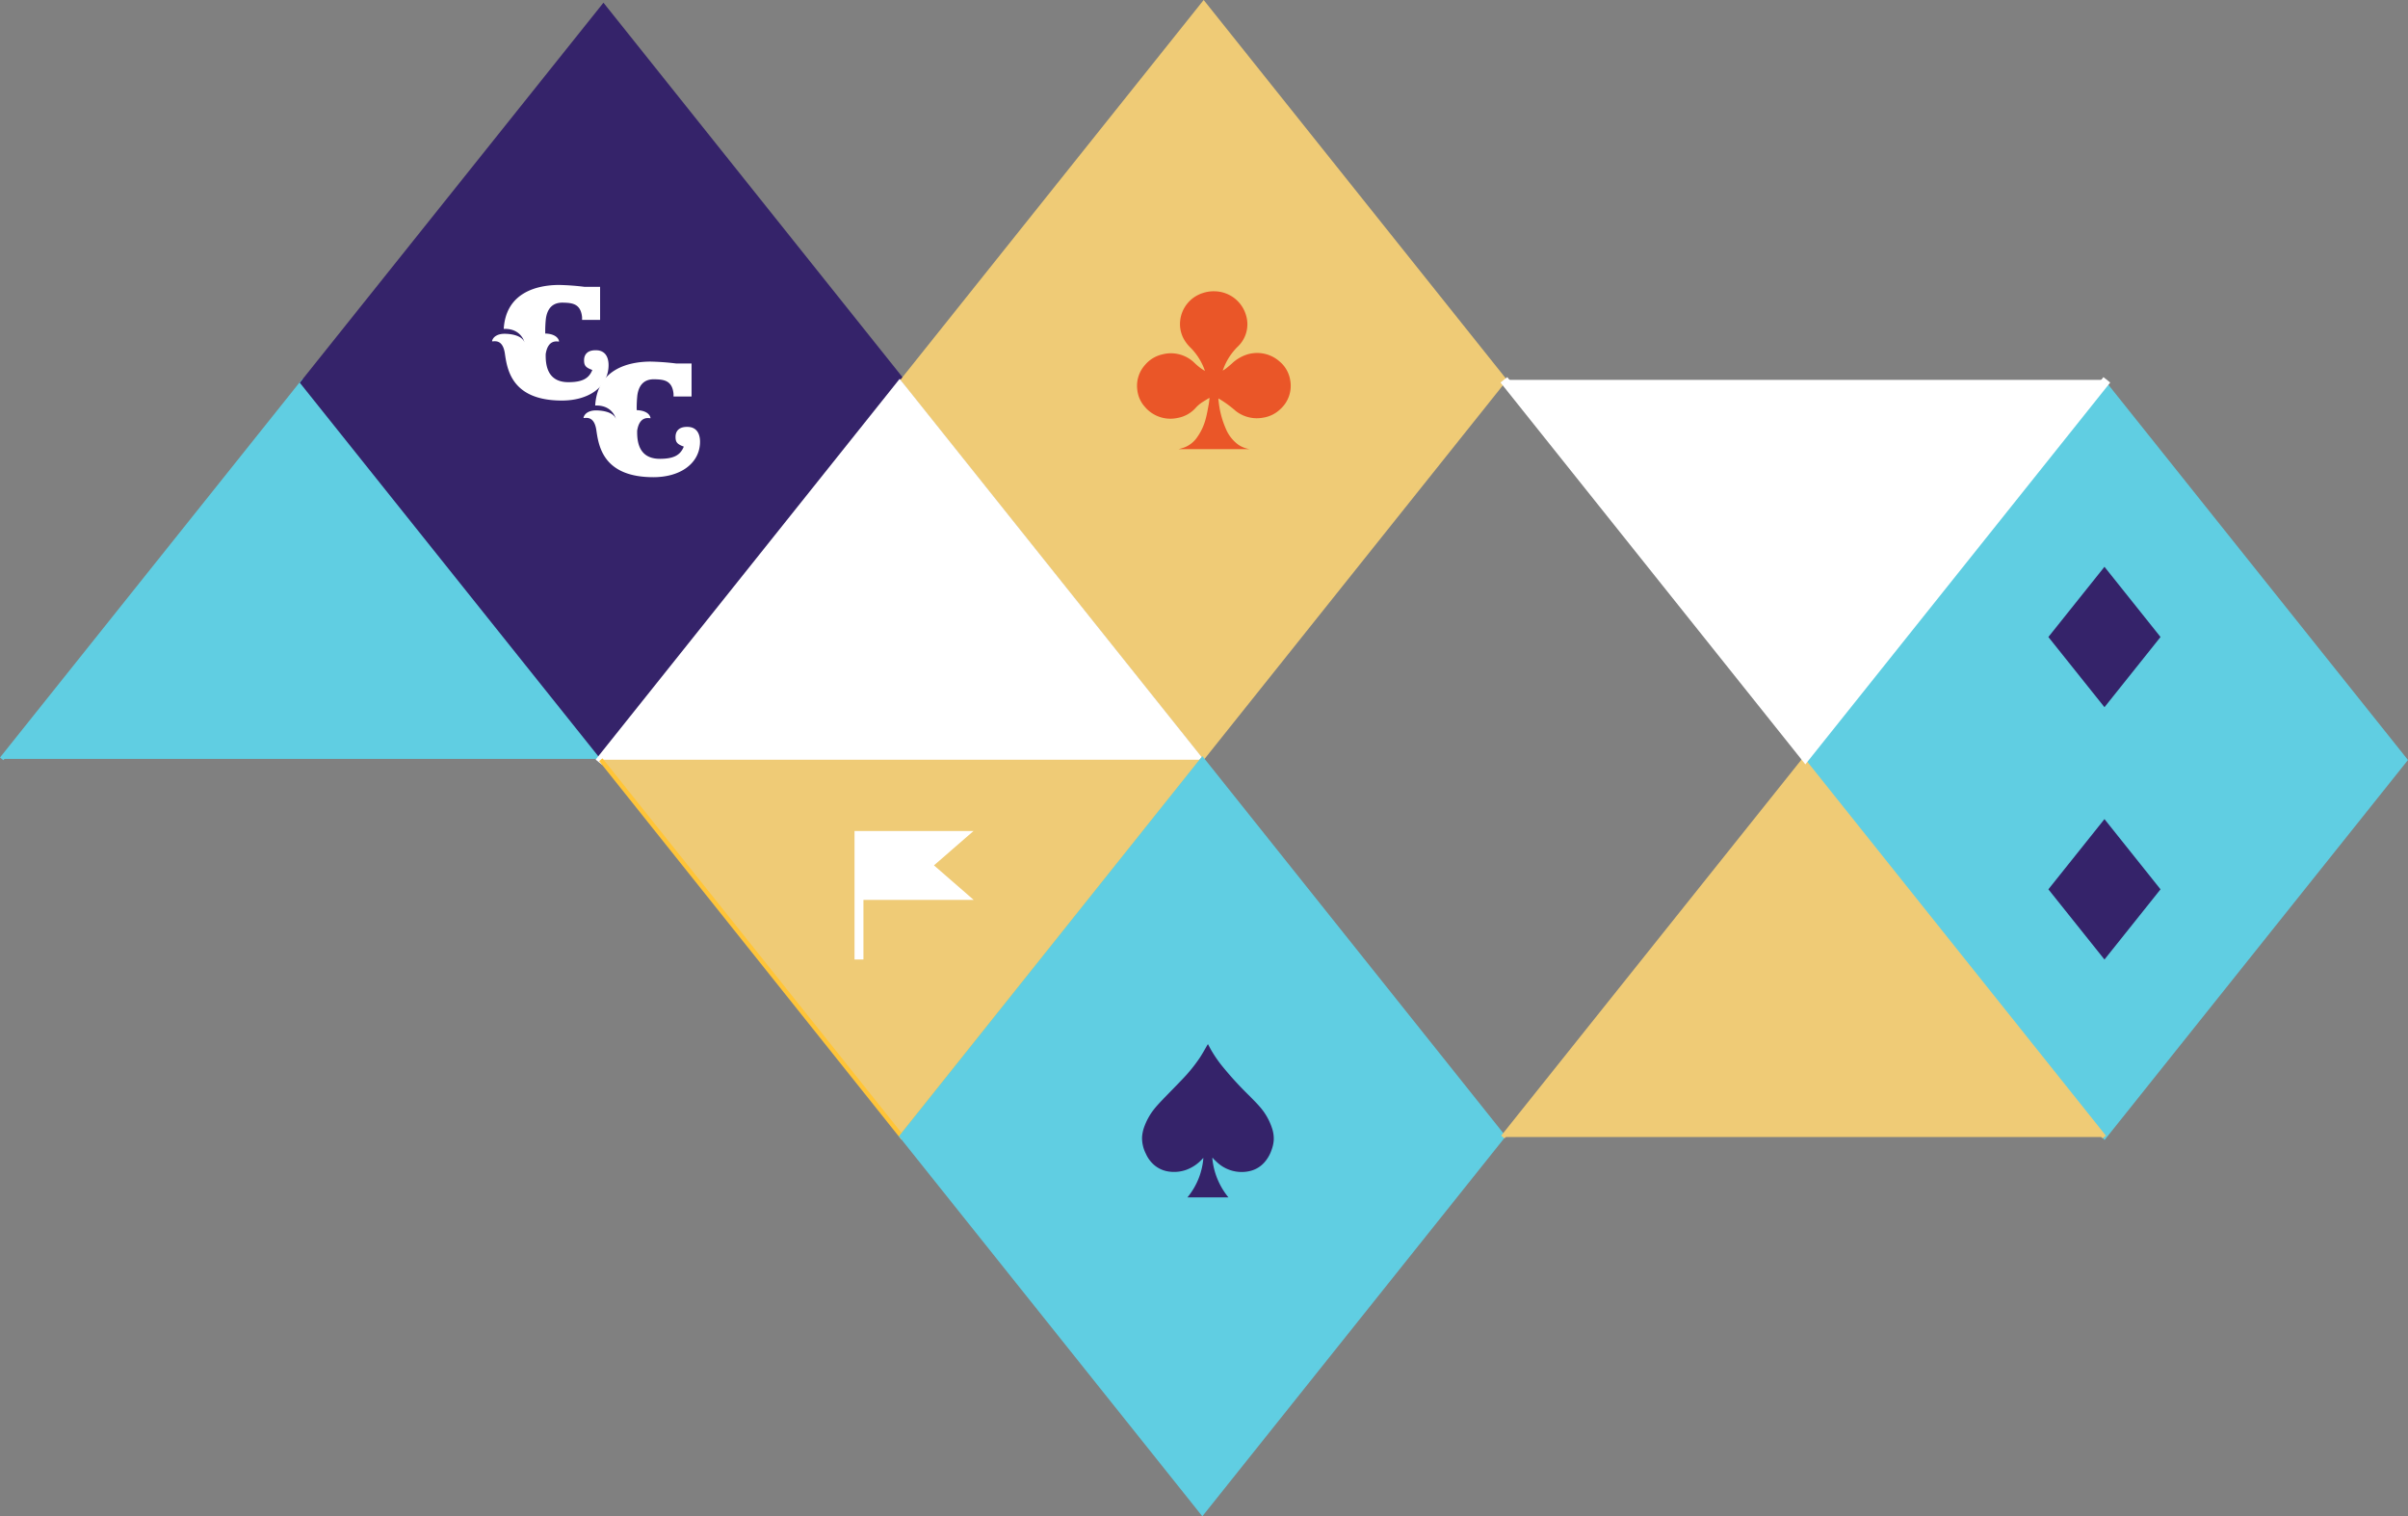 <svg xmlns="http://www.w3.org/2000/svg" width="554.429" height="349.135" viewBox="0 0 554.429 349.135">
  <rect x="0" y="0" width="554.429" height="349.135" fill="#808080" stroke="none"/>
  <g id="Group_291" data-name="Group 291" transform="translate(-515.012 -726.003)">
    <g id="Group_290" data-name="Group 290" transform="translate(515.402 726.805)">
      <g id="Group_19" data-name="Group 19">
        <g id="Group_16" data-name="Group 16" transform="translate(0 0)">
          <path id="Path_22" data-name="Path 22" d="M2.9,479.045,72.176,392.3,141.4,479.045" transform="translate(-2.9 -305.113)" fill="#60cee2" stroke="#60cee2" stroke-width="1"/>
          <path id="Path_23" data-name="Path 23" d="M277.7,283.1l-69.225,86.7L139.2,283.1l69.276-86.7Z" transform="translate(-69.924 -195.781)" fill="#35236a" stroke="#35236a" stroke-width="1"/>
          <path id="Path_29" data-name="Path 29" d="M549.65,281.7l-69.225,86.7L411.2,281.7,480.425,195Z" transform="translate(-203.677 -195)" fill="#efcb76" stroke="#efcb76" stroke-width="1"/>
        </g>
        <path id="Path_51" data-name="Path 51" d="M138.45,0,69.225,86.7,0,0" transform="translate(275.977 174.731) rotate(180)" fill="#fff" stroke="#fff" stroke-width="2"/>
        <g id="Group_17" data-name="Group 17" transform="translate(137.942 87.493)">
          <path id="Path_37" data-name="Path 37" d="M412.8,587.5l-69.276,86.7L274.3,587.5" transform="translate(-274.3 -500.863)" fill="#efcb76" stroke="#ffc538" stroke-width="1"/>
          <path id="Path_38" data-name="Path 38" d="M276.5,674l-69.225,86.7L138,674l69.276-86.7Z" transform="translate(138.956 -587.3)" fill="#60cee2" stroke="#60cee2" stroke-width="1"/>
          <path id="Path_39" data-name="Path 39" d="M549.05,674.146l-69.225,86.7-69.225-86.7L479.825,587.4Z" transform="translate(-341.324 -500.807)" fill="#60cee2" stroke="#60cee2" stroke-width="1"/>
          <path id="Path_40" data-name="Path 40" d="M138.45,0,69.225,86.7,0,0" transform="translate(346.149 173.512) rotate(-180)" fill="#efcb76" stroke="#efcb76" stroke-width="1"/>
        </g>
        <g id="Group_18" data-name="Group 18" transform="translate(471.236 129.706)">
          <path id="Path_47" data-name="Path 47" d="M163.824,603.466l-12.907,16.165L138,603.466,150.916,587.3Z" transform="translate(-138 -587.3)" fill="#35236a"/>
          <path id="Path_48" data-name="Path 48" d="M163.824,603.466l-12.907,16.165L138,603.466,150.916,587.3Z" transform="translate(-138 -529.203)" fill="#35236a"/>
        </g>
        <path id="Path_53" data-name="Path 53" d="M27.434,15.858,18.295,7.912,27.395,0H0V29.591H2.055V15.858Z" transform="translate(196.358 190.543)" fill="#fff"/>
        <path id="Path_46" data-name="Path 46" d="M15.183,0c.251.468.485.914.727,1.343a29.411,29.411,0,0,0,2.245,3.334,78.721,78.721,0,0,0,6.5,7.16c.9.914,1.814,1.811,2.64,2.788a14.148,14.148,0,0,1,2.64,4.724,7.527,7.527,0,0,1,.4,2.788,8.044,8.044,0,0,1-.494,2.21A8.219,8.219,0,0,1,28.07,27.36,6.364,6.364,0,0,1,24.963,29.2a8.261,8.261,0,0,1-7.22-1.593c-.467-.383-.9-.812-1.338-1.234-.054-.047-.063-.141-.09-.219l-.126.109A16.667,16.667,0,0,0,19.907,35.3H10.459a16.194,16.194,0,0,0,3.673-9.081c-.054.047-.117.094-.171.148a9.248,9.248,0,0,1-3.817,2.6,8.269,8.269,0,0,1-3.772.406A6.6,6.6,0,0,1,2.96,27.969,7.343,7.343,0,0,1,.886,25.228a7.955,7.955,0,0,1-.871-3.787,8.614,8.614,0,0,1,.6-2.639,14.5,14.5,0,0,1,2.066-3.685c.6-.773,1.266-1.484,1.94-2.194,1.6-1.671,3.233-3.3,4.814-4.974A35.967,35.967,0,0,0,13.3,3.154c.629-.945,1.176-1.96,1.751-2.944C15.084.148,15.129.086,15.183,0Z" transform="translate(262.547 239.607)" fill="#35236a"/>
      </g>
      <g id="Group_150" data-name="Group 150" transform="translate(112.9 64.81)">
        <path id="Path_172" data-name="Path 172" d="M7.452,13.193c-.64-1.716-3.484-1.973-4.765-1.947C1.125,11.3.177,12.04,0,12.937c-.051.307,2.382-.973,2.946,2.818.538,3.74,1.588,10.862,13.142,10.862,6.046,0,10.3-2.972,10.708-7.48.179-1.921-.359-4.073-2.844-4.1-2.357-.051-2.767,1.383-2.767,2.28,0,1.153.282,1.691,1.9,2.254-.82,2.126-2.562,2.792-5.405,2.818-4.97.051-5.38-3.971-5.328-6.481.589-3.791,3.1-2.715,3.074-2.895-.128-.922-1.1-1.64-2.664-1.793a3.266,3.266,0,0,0-.512-.026A26.429,26.429,0,0,1,12.4,7.711c.359-2.408,1.64-3.689,3.919-3.638,2.1.051,4.1.2,4.406,3.356v.615h4.15V.435H21.311A57.458,57.458,0,0,0,15.394,0C10.4.026,3.2,1.691,2.687,10.119c4.048-.154,4.765,3.074,4.765,3.074" transform="translate(0.003)" fill="#fff"/>
        <path id="Path_173" data-name="Path 173" d="M7.452,13.193c-.64-1.716-3.484-1.973-4.765-1.947C1.125,11.3.177,12.04,0,12.937c-.051.307,2.382-.973,2.946,2.818.538,3.74,1.588,10.862,13.142,10.862,6.046,0,10.3-2.972,10.708-7.48.179-1.921-.359-4.073-2.844-4.1-2.357-.051-2.767,1.383-2.767,2.28,0,1.153.282,1.691,1.9,2.254-.82,2.126-2.562,2.792-5.405,2.818-4.97.051-5.38-3.971-5.328-6.481.589-3.791,3.1-2.715,3.074-2.895-.128-.922-1.1-1.64-2.664-1.793a3.266,3.266,0,0,0-.512-.026A26.429,26.429,0,0,1,12.4,7.711c.359-2.408,1.64-3.689,3.919-3.638,2.1.051,4.1.2,4.406,3.356v.615h4.15V.435H21.311A57.458,57.458,0,0,0,15.394,0C10.4.026,3.2,1.691,2.687,10.119c4.048-.154,4.765,3.074,4.765,3.074" transform="translate(21.063 17.645)" fill="#fff"/>
      </g>
      <g id="Group_151" data-name="Group 151" transform="translate(261.411 66.268)">
        <path id="Path_144" data-name="Path 144" d="M16.613,24.524c-.5.3-1.005.6-1.495.913a7.669,7.669,0,0,0-1.587,1.336,7.3,7.3,0,0,1-4.194,2.341A7.7,7.7,0,0,1,1.81,26.561,6.95,6.95,0,0,1,.077,22.725a7.2,7.2,0,0,1,1.812-5.86,7.286,7.286,0,0,1,3.942-2.381,7.753,7.753,0,0,1,7.474,2.024,13.222,13.222,0,0,0,2.328,1.786c-.053-.146-.079-.251-.106-.344a14.015,14.015,0,0,0-3.109-4.921,8.851,8.851,0,0,1-1.68-2.156A7.168,7.168,0,0,1,9.932,6.8,7.51,7.51,0,0,1,15.157.355a7.872,7.872,0,0,1,2.765-.4,7.641,7.641,0,0,1,7.2,5.583,7.075,7.075,0,0,1-1.984,7.21,13.98,13.98,0,0,0-3,4.432c-.132.317-.265.648-.384.966a.183.183,0,0,0,.053.04c.278-.185.556-.357.82-.569.4-.317.78-.648,1.164-.979a9.115,9.115,0,0,1,3.678-2.17A7.8,7.8,0,0,1,32.924,16.2a7.015,7.015,0,0,1,2.341,4.167A7.21,7.21,0,0,1,33,27.09a7.3,7.3,0,0,1-3.942,1.958,7.878,7.878,0,0,1-6.284-1.508c-.172-.132-.331-.3-.5-.423A25.2,25.2,0,0,0,18.9,24.709a.959.959,0,0,0-.159-.066c.013.225.026.41.053.609A20.9,20.9,0,0,0,20.5,31.707a8.564,8.564,0,0,0,2.884,3.611,6.477,6.477,0,0,0,2.54.979H9.575a13.305,13.305,0,0,0,1.442-.437,6.342,6.342,0,0,0,2.831-2.3,12.9,12.9,0,0,0,2.024-4.445c.265-1.019.437-2.05.635-3.082.093-.5.132-1.005.2-1.508A.055.055,0,0,1,16.613,24.524Z" transform="translate(-0.012 0.049)" fill="#ea5628"/>
      </g>
    </g>
    <path id="Path_108" data-name="Path 108" d="M547.5,478.033,616.91,391.1l69.41,86.933" transform="translate(1547.596 1291.497) rotate(180)" fill="#fff" stroke="#fff" stroke-width="2"/>
  </g>
</svg>
